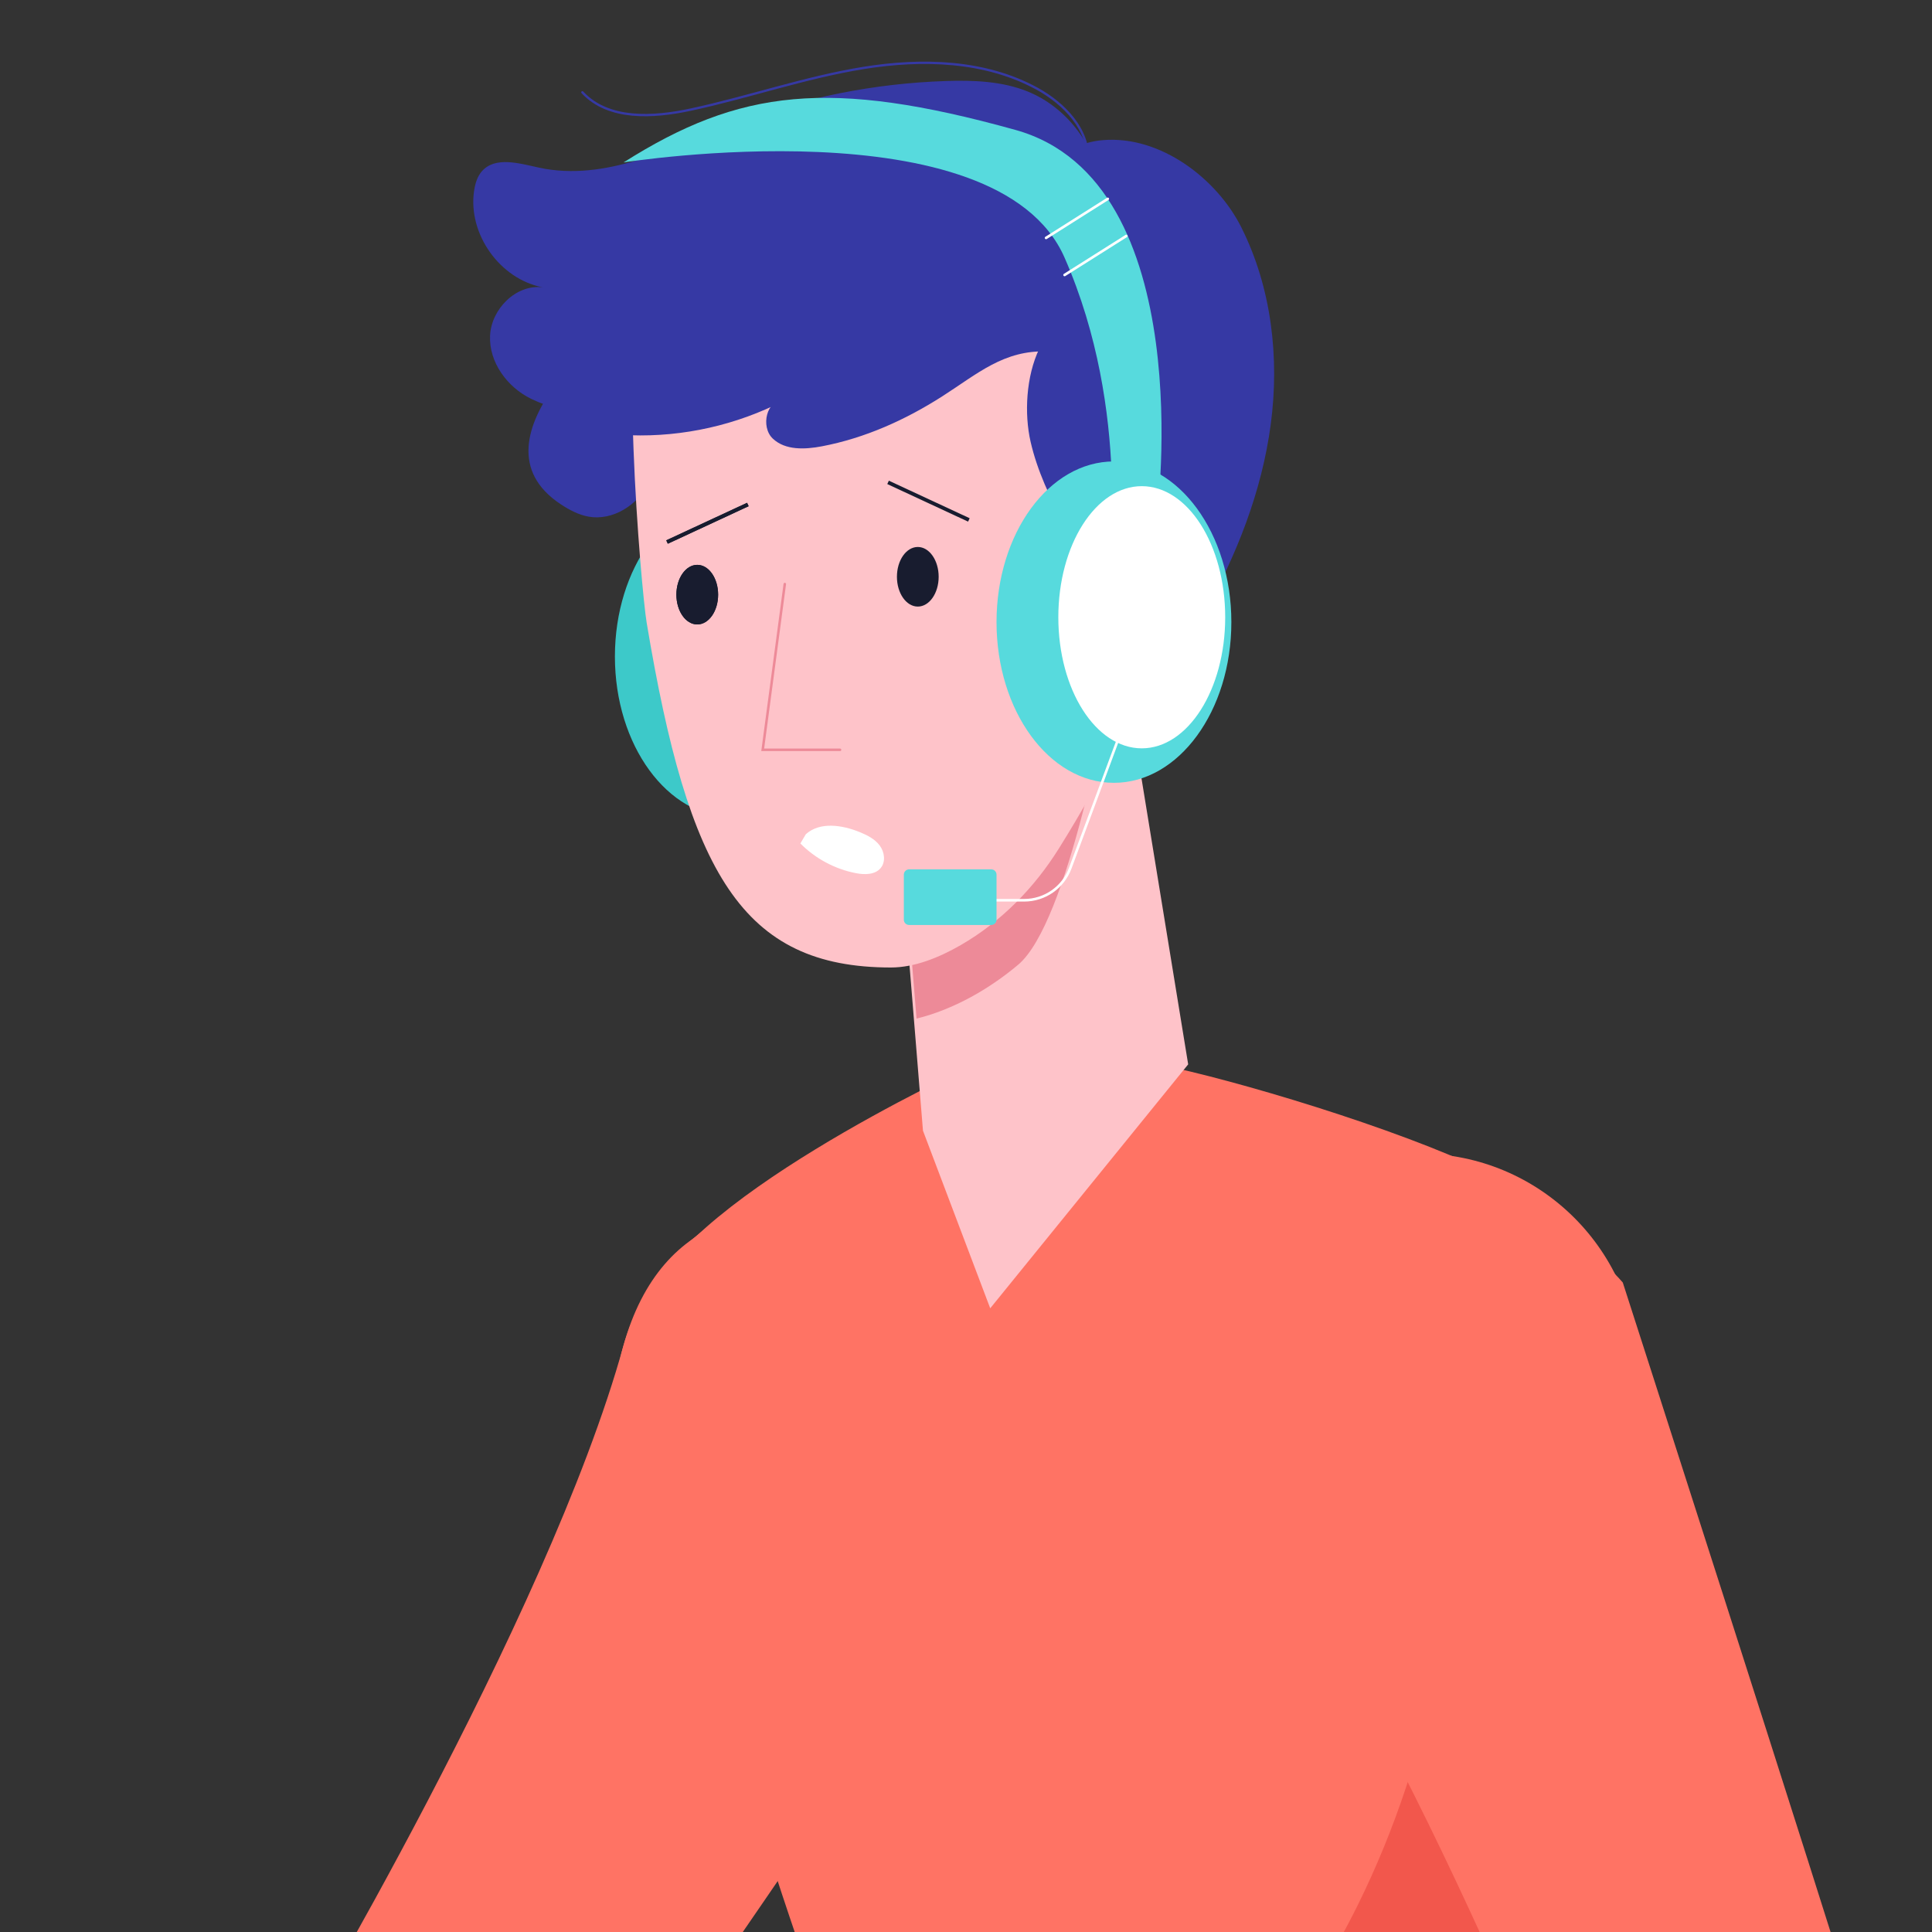 <?xml version="1.0" encoding="utf-8"?>
<!-- Generator: Adobe Illustrator 24.2.1, SVG Export Plug-In . SVG Version: 6.00 Build 0)  -->
<svg version="1.1" id="Lag_1" xmlns="http://www.w3.org/2000/svg" xmlns:xlink="http://www.w3.org/1999/xlink" x="0px" y="0px"
	 viewBox="0 0 800 800" style="enable-background:new 0 0 800 800;" xml:space="preserve">
<rect x="0" y="0" width="800" height="800" fill="#333333" stroke="none"/>
<style type="text/css">
	.st0{fill:#FF7364;}
	.st1{fill:#3DC9C9;}
	.st2{fill:#FEC3C9;}
	.st3{fill:#ED8A98;}
	.st4{fill:#3639A4;}
	.st5{fill:#F2574C;}
	.st6{fill:#181C2F;}
	.st7{fill:none;stroke:#181C2F;stroke-width:1.543;stroke-miterlimit:10;}
	.st8{fill:none;stroke:#ED8A98;stroke-width:1.04;stroke-linecap:round;stroke-miterlimit:10;}
	.st9{fill:#FFFFFF;}
	.st10{fill:none;stroke:#3639A4;stroke-width:0.964;stroke-linecap:round;stroke-miterlimit:10;}
	.st11{fill:#57DADD;}
	.st12{fill:none;stroke:#FFFFFF;stroke-width:1.079;stroke-miterlimit:10;}
	.st13{fill:none;stroke:#FFFFFF;stroke-width:1.079;stroke-linecap:round;stroke-miterlimit:10;}
</style>
<g>
	<circle class="st0" cx="345.39" cy="582.35" r="90.76"/>
	<path class="st0" d="M426.6,625.95c0,0-146.35,214.65-191.19,278.6s-116.1-54.99-116.1-54.99S226.85,670.5,258.15,557.23
		S446.13,525.67,426.6,625.95z"/>
</g>
<ellipse class="st1" cx="303.24" cy="271.85" rx="48.62" ry="66.54"/>
<path class="st0" d="M694.71,973.51l-9.49,28.47c-156.58,61.68-324.87,9.2-324.87,9.2l-16.75-23.44c0,0,4.74-18.98,9.49-28.47
	c0.47-0.9,0.95-2.18,1.47-3.8c4.79-14.99,10.49-59.07-10.96-114.82c-23.72-61.68-85.41-256.22-75.92-298.92
	s132.85-99.64,132.85-99.64s42.7-9.49,85.41,0c35.35,7.88,103.25,28.75,136.36,46.45c6.83,3.7,12.19,7.21,15.47,10.49
	c18.98,18.98,47.45,441.26,47.45,441.26L694.71,973.51z"/>
<path class="st2" d="M492,440.73l-81.97,101.01l-27.85-73.55l-2.65-32.67l-12.4-151.97c-0.27-3.52-0.18-7.05,0.27-10.43
	c2.43-18.85,15.7-34.96,34.5-40.54c4.71-1.42,9.47-2.11,14.14-2.11c21.42,0,40.91,14.19,47.04,35.37c0.55,1.88,1.01,3.8,1.33,5.81
	l10.39,63.7L492,440.73z"/>
<path class="st3" d="M463.08,265.83c-4.53,27.23-20.91,116.32-41.46,133.62c-11.99,10.11-26.86,18.58-42.1,22.33L367.39,273.1
	c2.43-18.85,15.7-34.96,34.5-40.54c4.71-1.42,9.47-2.11,14.14-2.11C437.45,230.46,456.95,244.64,463.08,265.83z"/>
<path class="st4" d="M232.16,208.78c3.56,2.35,7.41,4.42,11.61,5.16c9.95,1.74,20.17-4.73,24.72-13.76
	c4.55-9.02,4.15-19.91,1.03-29.53c-6.19-19.1-24.89-31.03-39.1-11.95C217.74,175.75,211.73,195.26,232.16,208.78z"/>
<path class="st5" d="M694.71,973.51l-9.49,28.47c-156.58,61.68-324.87,9.2-324.87,9.2l-16.75-23.44c0,0,4.74-18.98,9.49-28.47
	c0.47-0.9,0.95-2.18,1.47-3.8c89.96-16.7,166.78-84.03,207.58-166.45c15.7-31.69,26.71-65.62,33.55-100.3
	c6.31-31.88,9.11-64.39,9.16-96.89c0.05-24.48-10.15-59.88-1.28-83.08c4.13-10.72,10.68-17.13,18.74-20.21
	c6.83,3.7,12.19,7.21,15.47,10.49c18.98,18.98,47.45,441.26,47.45,441.26L694.71,973.51z"/>
<path class="st2" d="M267.77,257.85c17.3,103.65,39.46,142.77,101.15,142.77c9.69,0,19.83-4.04,28.91-9.28
	c16.72-9.66,30.47-23.71,40.69-40.1c8.75-14.03,20.38-33.84,24.43-46.12c1.42-4.35,2.75-8.6,3.89-12.72
	c3.66-12.77,6.27-24.44,8.05-33.5c1.19-5.77,2.06-10.48,2.61-13.73c0.18-0.78,0.27-1.65,0.41-2.56c0.64-4.53,1.01-10.8,1.01-18.26
	c0-1.37,0-2.79-0.05-4.21c-0.37-19.54-3.25-45.81-11.03-70.47c-10.02-31.76-28.14-60.95-59.44-69.88
	c-28.01-8.01-57.2-6.68-82.09-2.29c-12.4,2.2-23.98,6.73-34.18,13.18c-5.35,3.34-10.34,7.23-14.87,11.53
	c-3.29,3.11-6.36,6.45-9.15,9.98C255.39,128.12,265.53,244.54,267.77,257.85z"/>
<ellipse class="st6" cx="380.04" cy="238.83" rx="8.64" ry="12.34"/>
<ellipse class="st6" cx="288.72" cy="246.23" rx="8.64" ry="12.34"/>
<line class="st7" x1="367.73" y1="199.74" x2="401.19" y2="215.29"/>
<line class="st7" x1="309.67" y1="208.9" x2="276.21" y2="224.44"/>
<polyline class="st8" points="324.97,241.84 315.82,310.48 347.85,310.48 "/>
<path class="st9" d="M333.67,345.44c5.84-5.27,15.04-3.85,22.33-0.88c3.11,1.27,6.25,2.85,8.26,5.54c2.02,2.68,2.56,6.74,0.42,9.33
	c-2.34,2.83-6.65,2.83-10.25,2.13c-8.67-1.67-16.8-6.02-23.01-12.3"/>
<path class="st4" d="M426.75,182.94c2.76,12.03,8.1,23.31,13.93,34.19c3.84,7.17,8.01,14.32,13.95,19.88
	c5.94,5.55,13.97,9.37,22.06,8.56c9.57-18.53,14.87-39.24,15.37-60.09c0.27-11.29-0.9-22.84-5.59-33.11
	c-4.69-10.27-13.28-19.15-24.15-22.22C429.82,120.96,421.42,159.72,426.75,182.94z"/>
<path class="st4" d="M513.98,94.09c12.53,24.96,15.88,53.94,12.21,81.63c-3.67,27.68-14.09,54.16-27.77,78.51
	c-10.79,19.2-23.73,37.35-39.77,52.44c19.34-48.76,8.68-104.98-14.13-152.22c-5.68-11.76-12.11-23.25-15.96-35.74
	c-6.91-22.42-1.19-58.3,28.19-60.69C480.62,56.07,503.93,74.07,513.98,94.09z"/>
<path class="st4" d="M219.94,165.15c-9.93-4.83-17.55-15.21-17.01-26.24c0.55-11.03,10.81-21.28,21.77-19.94
	c-17.7-3.39-30.99-22.06-28.4-39.89c0.43-2.98,1.31-6.01,3.31-8.25c5.53-6.16,15.42-3.19,23.51-1.43
	c27.79,6.06,55.28-8.51,81.89-18.56c27.68-10.46,57.09-16.33,86.67-17.29c11.41-0.37,23.12,0.04,33.72,4.28
	c16.95,6.79,29.33,23.77,30.61,41.99c0.34,4.88-0.09,9.95-2.29,14.32c-3.83,7.62-12.43,11.84-20.89,12.97
	c-8.46,1.13-17.01-0.29-25.51-1.08c-29.09-2.7-58.85,2.12-85.59,13.88c-9.51,4.18-18.75,9.3-26.26,16.46
	C274.99,155.91,251.45,180.46,219.94,165.15z"/>
<path class="st4" d="M340.31,184.81c-7.01,1.33-15.15,1.71-20.33-3.21s-2.54-16.33,4.57-15.67c-19.51,10.06-41.61,15.04-63.55,14.3
	c-12.49-0.42-27.54-4.99-30.14-17.22c-2.34-10.98,6.96-20.7,15.53-27.95c22.88-19.35,46.9-37.83,74.11-50.4
	c27.21-12.56,58.04-18.93,87.44-13.14c15.46,3.04,30.66,9.69,41.3,21.32c9.91,10.83,17.22,29.65,10.94,44.07
	c-5.64,12.97-14.69,9.15-26.44,8.64c-17.95-0.78-29.06,9.28-43.49,18.51C374.98,173.84,358.19,181.41,340.31,184.81z"/>
<path class="st10" d="M450.41,66.69c0.79-12.84-9.66-23.75-20.94-29.94c-21.53-11.8-47.55-12.53-71.79-8.63
	s-47.58,12.09-71.58,17.25c-15.55,3.34-34.13,4.51-44.95-7.14"/>
<ellipse class="st11" cx="461.26" cy="257.61" rx="48.62" ry="66.54"/>
<path class="st12" d="M471.5,283.21l-28.34,76.31c-2.96,7.97-10.56,13.26-19.06,13.26h-29.3"/>
<path class="st11" d="M376.44,383.01h34.02c1.2,0,2.18-0.98,2.18-2.18v-18.67c0-1.2-0.98-2.18-2.18-2.18h-34.02
	c-1.2,0-2.18,0.98-2.18,2.18v18.67C374.25,382.03,375.23,383.01,376.44,383.01z"/>
<path class="st11" d="M479.07,213.69c0,0,18.3-138.52-58.61-159.9S306.27,36.85,258.2,67.26c0,0,154.44-24.61,182.59,39.37
	c28.15,63.98,17.91,130.51,17.91,130.51"/>
<ellipse class="st9" cx="472.78" cy="255.59" rx="34.55" ry="54.28"/>
<line class="st13" x1="458.7" y1="82.35" x2="433.15" y2="98.51"/>
<line class="st13" x1="466.38" y1="97.71" x2="440.82" y2="113.86"/>
<g>
	<circle class="st0" cx="587.7" cy="568.43" r="90.76"/>
	<path class="st0" d="M671.96,531.06c0,0,79.67,247.28,102.65,321.92s-114.66,57.92-114.66,57.92s-75.4-194.79-145.62-289.02
		S604.77,454.11,671.96,531.06z"/>
</g>
<ellipse class="st6" cx="288.72" cy="246.23" rx="8.64" ry="12.34"/>
<line class="st7" x1="309.67" y1="208.9" x2="276.21" y2="224.44"/>
</svg>
